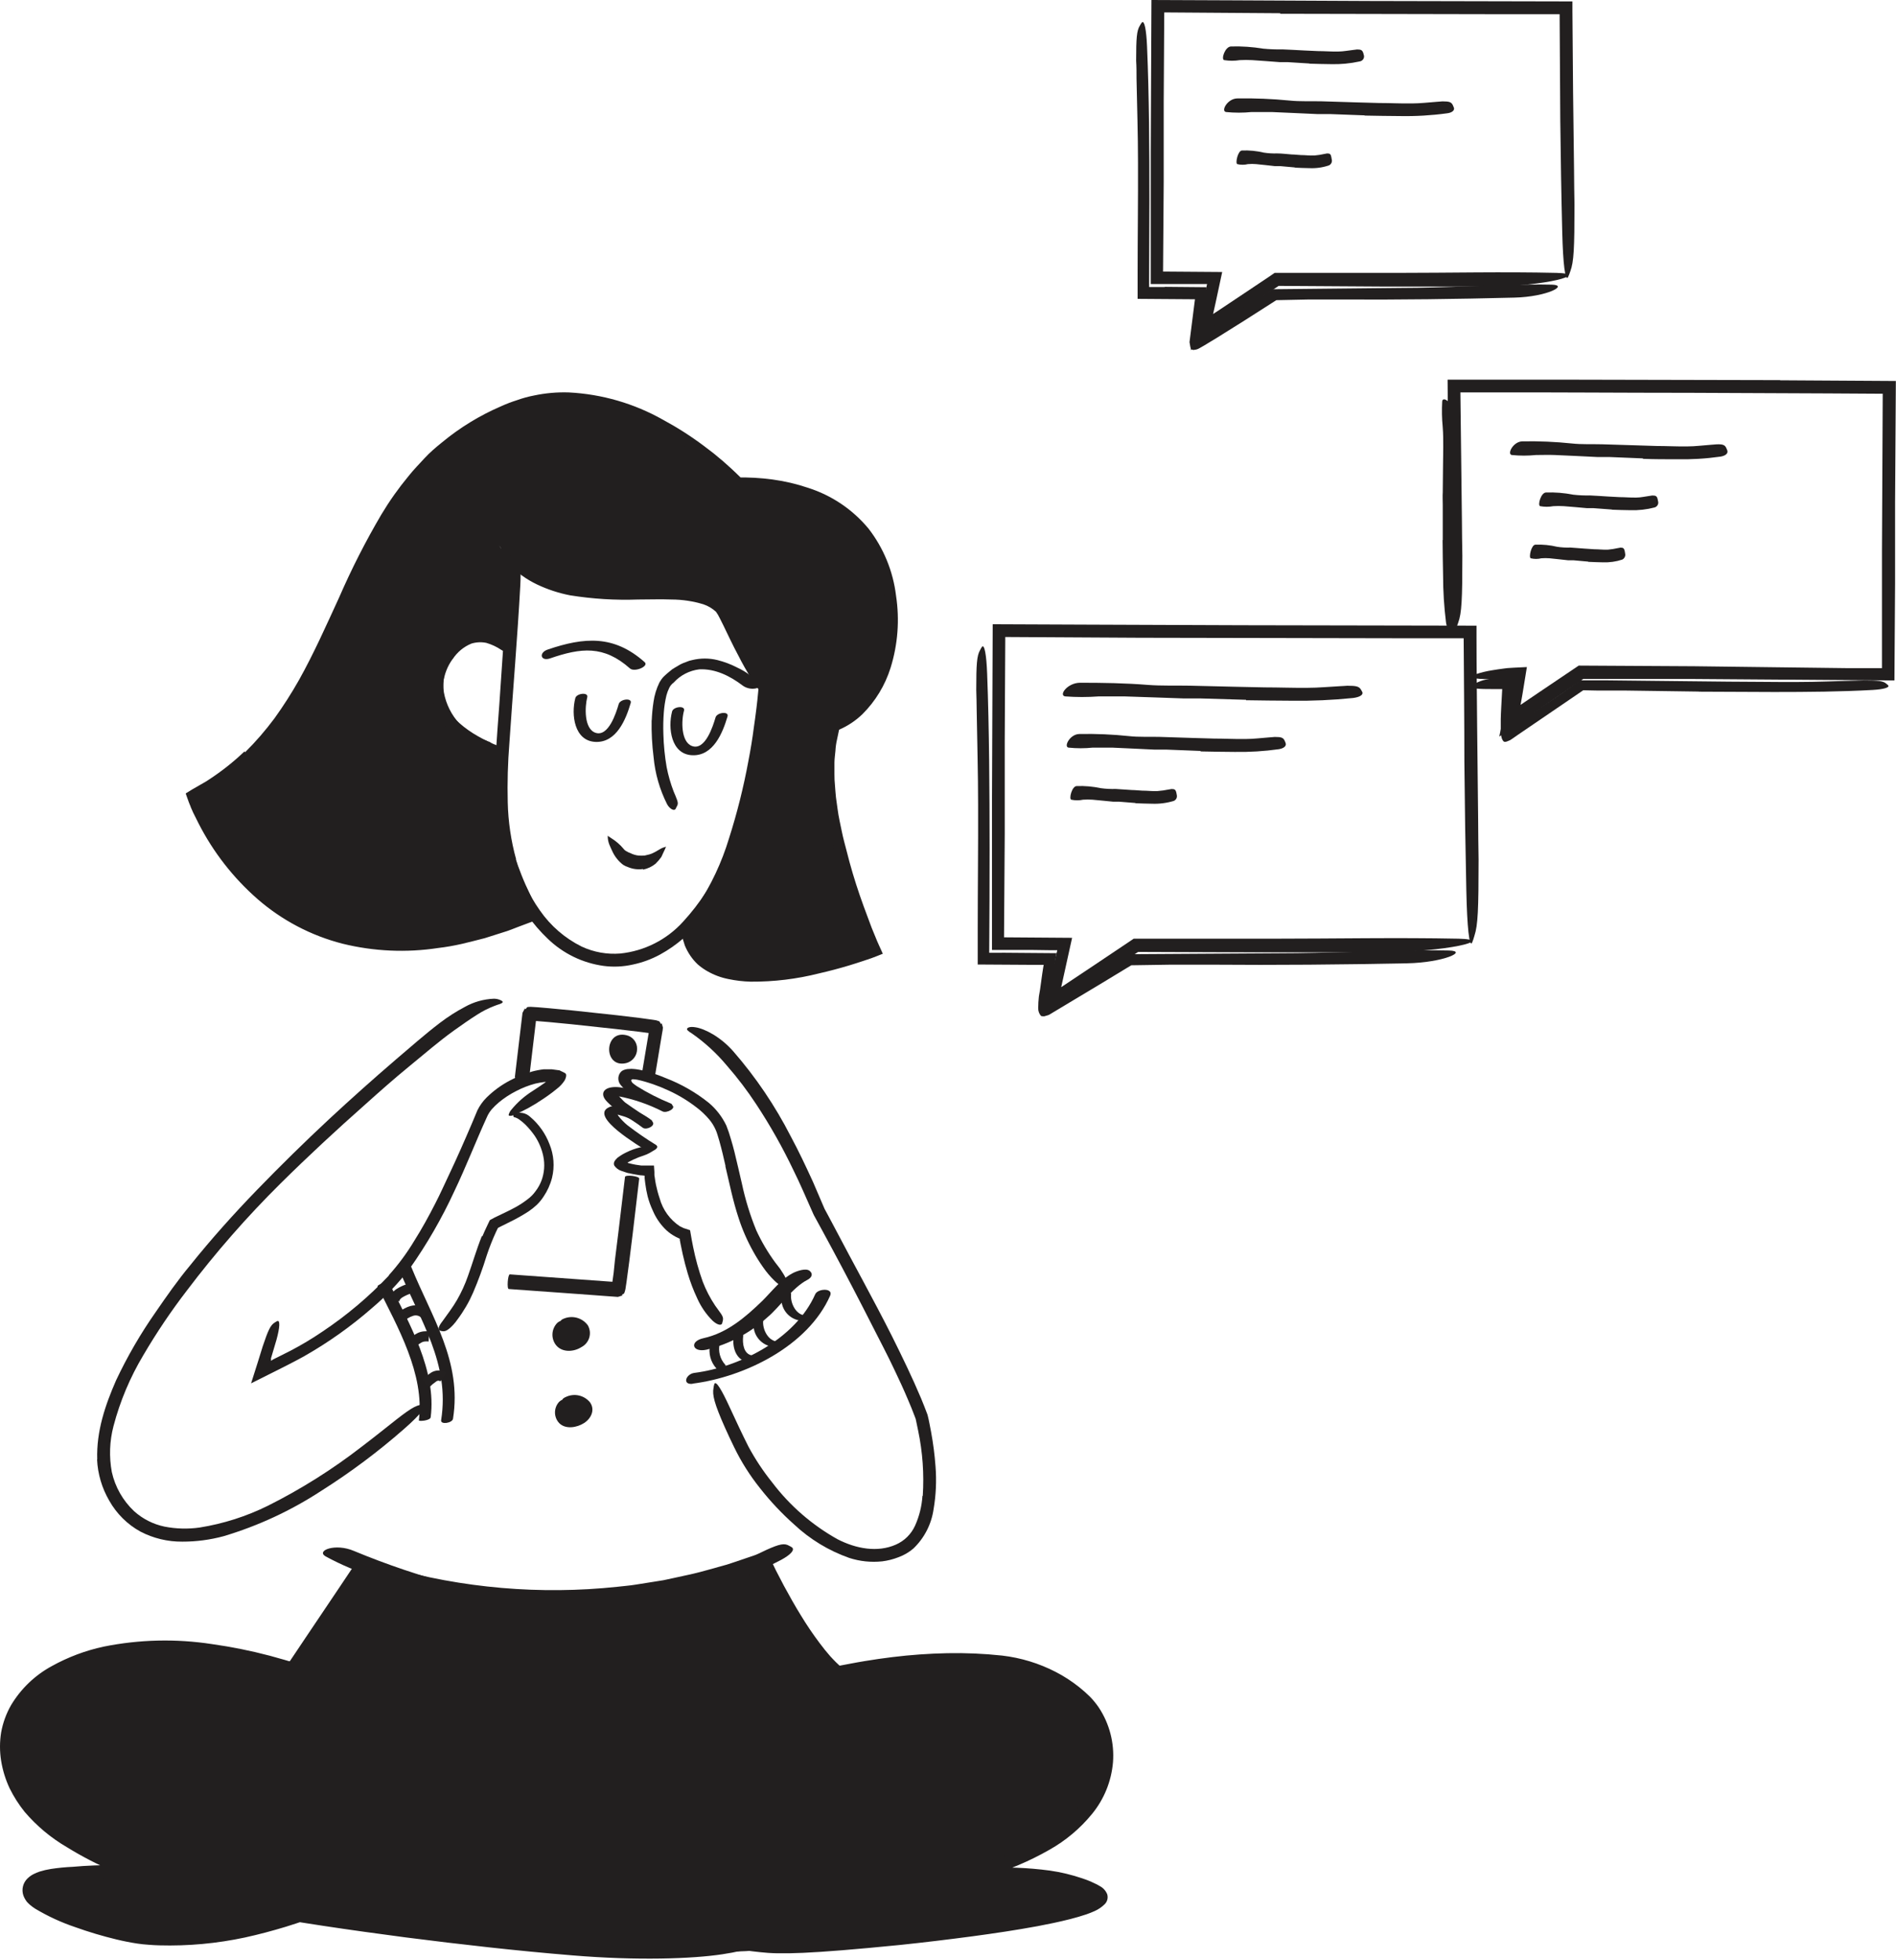 <?xml version="1.0" encoding="UTF-8"?> <svg xmlns="http://www.w3.org/2000/svg" width="444" height="459" viewBox="0 0 444 459" fill="none"> <path d="M159.929 217.287C162.875 240.14 205.202 222.732 205.202 222.732C205.202 222.732 189.503 189.74 195 170.241C195 170.241 183.93 170.241 179.224 162.946C179.186 162.946 175.589 205.452 159.929 217.287Z" fill="#221F1F"></path> <path d="M189.834 167.818C190.675 168.038 191.526 168.212 192.385 168.341L193.035 168.43L193.609 168.494H194.272C195.14 168.494 196.083 168.494 196.976 168.583L196.007 173.174C195.805 174.046 195.681 174.933 195.637 175.827C195.56 176.719 195.42 177.599 195.407 178.505V181.234C195.399 182.145 195.442 183.057 195.535 183.963C195.611 184.869 195.662 185.787 195.764 186.692C196.045 188.516 196.211 190.34 196.606 192.151C197.002 193.962 197.257 195.441 197.69 197.073C198.124 198.706 198.532 200.325 198.965 201.945C199.909 205.401 201.019 208.819 202.23 212.147C202.83 213.831 203.506 215.514 204.13 217.249L205.151 219.736L205.406 220.36L205.827 221.304L206.732 223.306C205.865 223.676 204.959 224.021 204.067 224.352L202.218 224.977C201.083 225.36 199.935 225.717 198.774 226.074C196.479 226.762 194.158 227.375 191.811 227.91C186.572 229.236 181.185 229.888 175.78 229.849C174.031 229.803 172.289 229.598 170.577 229.237C168.828 228.896 167.147 228.266 165.603 227.375C164.819 226.925 164.08 226.4 163.397 225.806C162.741 225.188 162.155 224.5 161.65 223.753C161.146 223.012 160.719 222.221 160.375 221.393C160.234 220.973 160.107 220.539 159.979 220.118C159.832 219.706 159.734 219.278 159.686 218.843C159.354 216.662 159.686 216.968 160.438 218.626C161.485 221.227 163.294 223.45 165.629 225.003C168.437 226.607 171.615 227.451 174.849 227.451C178.208 227.532 181.566 227.275 184.873 226.686C188.244 226.131 191.581 225.395 194.872 224.48C196.517 224.021 198.162 223.536 199.807 223.013L202.256 222.197L202.817 222.006H202.957L203.276 221.916L203.149 221.559V221.432L202.995 221.062L202.689 220.322C202.294 219.327 201.886 218.345 201.491 217.351C200.713 215.348 199.947 213.333 199.221 211.293C197.754 207.238 196.466 203.067 195.395 198.884C194.195 194.284 193.381 189.591 192.959 184.856C192.756 182.464 192.701 180.062 192.793 177.663L193.125 174.054C193.227 173.455 193.38 172.855 193.494 172.269L193.686 171.414C193.686 171.35 193.762 171.223 193.686 171.185C193.348 171.176 193.012 171.147 192.678 171.095C191.947 171.002 191.233 170.887 190.536 170.751C189.101 170.454 187.697 170.027 186.34 169.476C184.964 168.956 183.654 168.276 182.438 167.448C182.122 167.246 181.82 167.024 181.532 166.785L180.945 166.287C180.684 166.038 180.441 165.769 180.218 165.484L179.951 165.114V165.025V165.229V165.637L179.849 166.453L179.492 169.004C179.202 171.112 178.871 173.217 178.497 175.317C177.77 179.5 176.903 183.67 175.946 187.776C174.463 194.389 172.287 200.826 169.455 206.982C168.81 208.341 168.086 209.662 167.287 210.936C166.251 212.685 164.961 214.27 163.461 215.642C163.04 215.991 162.593 216.307 162.122 216.586C161.774 216.764 161.399 216.885 161.012 216.943C160.712 217.019 160.404 217.057 160.094 217.057C159.329 216.879 160.91 215.361 163.193 212.288C166.484 207.331 169.028 201.917 170.743 196.219C172.627 190.305 174.135 184.278 175.258 178.173C175.755 175.623 176.201 172.945 176.533 170.317L176.813 168.341L177.119 165.994C177.285 164.719 177.426 163.329 177.553 161.964L177.923 157.921L180.002 160.714C180.741 161.658 181.494 162.742 182.221 163.571C182.395 163.762 182.583 163.941 182.782 164.107L183.203 164.451C183.361 164.605 183.532 164.746 183.713 164.872C184.095 165.114 184.44 165.382 184.835 165.611C186.428 166.538 188.146 167.23 189.936 167.665L189.834 167.818Z" fill="#221F1F"></path> <path d="M120.764 201.244C121.951 205.521 123.872 209.56 126.439 213.181C128.932 216.781 132.297 219.691 136.221 221.636C139.051 222.954 142.176 223.512 145.288 223.256C150.925 222.667 156.147 220.02 159.954 215.82C163.908 211.528 167.095 206.589 169.379 201.218C171.484 196.423 173.191 191.462 174.48 186.386C176.163 179.908 177.273 173.263 178.676 166.696C179.505 162.576 181.724 168.303 180.219 176.044C178.907 182.915 177.061 189.673 174.697 196.257C172.378 203 168.961 209.312 164.583 214.941C163.187 216.622 161.675 218.203 160.056 219.672C158.373 221.144 156.534 222.427 154.572 223.498C152.572 224.586 150.424 225.376 148.196 225.844C145.958 226.352 143.648 226.459 141.373 226.163C136.435 225.49 131.841 223.256 128.263 219.787C124.74 216.448 121.929 212.431 119.999 207.977C117.678 202.551 116.335 196.757 116.033 190.863C115.739 186.472 115.739 182.067 116.033 177.676C116.3 173.302 116.632 168.966 116.951 164.655C117.41 157.947 117.856 151.366 118.303 144.722C118.417 143.268 118.494 141.84 118.634 140.361C119.119 134.902 119.527 133.193 120.483 132.109C120.674 131.856 120.887 131.621 121.121 131.408C121.81 130.974 122.052 133.232 121.835 137.223C121.185 149.071 120.126 161.543 119.285 174.041C118.916 178.631 118.788 183.237 118.902 187.84C119.004 192.363 119.664 196.857 120.866 201.218L120.764 201.244Z" fill="#221F1F"></path> <path d="M105.996 154.3C104.786 155.971 104.026 157.925 103.79 159.975C103.775 160.705 103.831 161.435 103.955 162.155C104.46 164.888 105.729 167.422 107.615 169.463C108.454 170.397 109.43 171.197 110.51 171.835C111.885 172.568 113.303 173.215 114.757 173.773C115.191 173.978 115.025 174.666 114.426 175.215C114.063 175.549 113.614 175.776 113.129 175.868C112.645 175.96 112.144 175.915 111.684 175.737C108.136 174.243 105.218 171.56 103.432 168.149C102.256 166.139 101.473 163.923 101.124 161.62C100.974 159.04 101.572 156.472 102.846 154.223C103.576 152.855 104.524 151.615 105.651 150.55C107.364 148.863 109.629 147.853 112.028 147.706C112.494 147.649 112.965 147.649 113.431 147.706C113.894 147.752 114.354 147.824 114.808 147.923C115.701 148.158 116.558 148.51 117.359 148.969C117.703 149.173 118.086 149.351 118.417 149.581C119.527 150.55 119.782 151.048 119.438 151.711C119.348 151.851 119.336 152.055 119.246 152.208C119.184 152.328 119.086 152.426 118.966 152.489C118.913 152.527 118.852 152.553 118.787 152.565C118.685 152.572 118.583 152.572 118.481 152.565C118.092 152.527 117.719 152.391 117.397 152.17C116.32 151.444 115.137 150.889 113.89 150.525C112.73 150.286 111.528 150.343 110.396 150.69C108.583 151.434 107.043 152.716 105.983 154.363L105.996 154.3Z" fill="#221F1F"></path> <path d="M22.769 341.731C22.552 335.074 24.656 328.978 27.169 323.227C29.815 317.609 32.938 312.229 36.504 307.145C39.054 303.434 41.605 299.786 44.5 296.305C49.448 290.132 54.702 284.266 60.199 278.591C65.696 272.916 71.307 267.406 77.097 262.012C82.198 257.28 87.452 252.587 92.707 248.073C96.124 245.178 99.415 242.245 103.024 239.49C104.844 238.1 106.777 236.863 108.801 235.792C110.9 234.604 113.252 233.935 115.662 233.84C116.233 233.84 116.796 233.971 117.307 234.223C117.652 234.389 117.766 234.542 117.703 234.682C117.639 234.822 117.409 234.963 117.052 235.09L116.453 235.281L115.7 235.562C114.284 236.107 112.929 236.8 111.658 237.628C110.064 238.623 108.253 239.911 106.25 241.326C102.705 243.877 99.262 246.874 95.78 249.718C92.299 252.562 88.906 255.572 85.578 258.556C78.806 264.55 72.149 270.709 65.683 277.111C57.788 284.932 50.462 293.307 43.76 302.171C40.044 307.002 36.637 312.062 33.558 317.322C30.462 322.492 28.114 328.073 26.582 333.901C25.657 337.42 25.522 341.1 26.187 344.677C26.971 348.182 28.788 351.372 31.403 353.834C33.414 355.645 35.869 356.89 38.519 357.443C41.229 357.975 44.01 358.049 46.745 357.66C52.301 356.773 57.693 355.053 62.737 352.559C70.509 348.667 77.881 344.024 84.749 338.696C86.279 337.548 87.746 336.375 89.263 335.189C94.849 330.738 96.635 329.348 98.344 328.953C98.715 328.839 99.094 328.753 99.478 328.698C100.409 328.698 98.611 331.108 94.594 334.602C88.525 339.926 82.048 344.766 75.222 349.077C68.155 353.696 60.458 357.27 52.369 359.688C49.217 360.54 45.966 360.969 42.702 360.963C39.271 360.995 35.885 360.181 32.844 358.591C29.811 356.908 27.304 354.418 25.6 351.398C23.872 348.448 22.887 345.121 22.73 341.706L22.769 341.731Z" fill="#221F1F"></path> <path d="M106.084 332.192C108.214 318.801 101.111 308.458 96.316 296.662C95.907 295.654 93.166 296.471 93.548 297.402C98.292 309.071 105.421 319.209 103.304 332.523C103.126 333.658 105.931 333.199 106.084 332.192Z" fill="#221F1F"></path> <path d="M91.075 298.562C93.292 296.094 95.269 293.421 96.98 290.579C98.778 287.735 100.41 284.763 101.953 281.741C103.088 279.547 104.096 277.277 105.154 275.045C107.029 271.092 108.789 267.075 110.511 263.045L111.786 259.997C112.329 258.886 113.053 257.873 113.928 257C115.571 255.375 117.45 254.008 119.502 252.944C121.12 252.073 122.831 251.384 124.603 250.891C125.498 250.647 126.41 250.472 127.332 250.368H128.212C128.556 250.368 128.862 250.368 129.194 250.368L131.018 250.61C131.438 250.802 131.821 251.006 132.216 251.197C132.295 251.231 132.365 251.279 132.425 251.341C132.484 251.402 132.53 251.475 132.561 251.554C132.604 251.726 132.604 251.905 132.561 252.077C132.498 252.406 132.377 252.722 132.204 253.008C131.732 253.731 131.141 254.369 130.456 254.895L129.398 255.737L128.62 256.311C128.11 256.681 127.587 257.051 127.051 257.395C124.951 258.83 122.717 260.06 120.381 261.068C119.629 261.374 119.106 261.285 119.106 261.068C119.216 260.591 119.449 260.151 119.782 259.793C121.185 258.085 122.856 256.616 124.73 255.444C125.381 255.023 126.006 254.589 126.656 254.169L127.6 253.505L127.842 253.327H127.625C126.857 253.41 126.094 253.542 125.342 253.722C123.789 254.135 122.288 254.721 120.866 255.469C119.414 256.202 118.05 257.097 116.798 258.135C116.2 258.644 115.637 259.194 115.114 259.78C114.923 260.073 114.643 260.367 114.49 260.66L114.234 261.106C114.145 261.272 114.056 261.489 113.967 261.68C111.416 267.266 109.108 273.247 106.391 278.922C103.473 285.249 99.985 291.298 95.972 296.993C93.337 300.414 90.344 303.544 87.045 306.329C82.16 310.592 76.858 314.352 71.218 317.551C69.522 318.508 67.788 319.375 66.117 320.229L58.797 323.902C59.32 322.27 59.83 320.638 60.353 319.005C60.748 317.73 61.118 316.531 61.513 315.269C62.789 311.443 63.35 310.269 64.306 309.683C64.516 309.537 64.738 309.409 64.969 309.3C65.62 309.122 65.531 310.818 64.753 313.674L63.477 317.985C63.401 318.24 63.477 318.151 63.477 318.214V318.457C63.471 318.516 63.471 318.576 63.477 318.635L63.911 318.329L67.928 316.314C70.568 314.942 73.123 313.413 75.58 311.736C81.203 307.977 86.387 303.601 91.037 298.69L91.075 298.562Z" fill="#221F1F"></path> <path d="M100.856 331.835C102.246 320.956 95.857 309.887 91.177 300.488C90.871 299.85 88.218 300.832 88.409 301.227C93.077 310.626 99.466 321.709 98.089 332.574C98.089 332.842 100.754 332.638 100.856 331.835Z" fill="#221F1F"></path> <path d="M153.246 252.753L155.057 241.875C155.149 241.454 155.213 241.028 155.248 240.6L154.968 239.63C154.866 239.63 155.197 239.465 154.738 239.771V239.681L154.623 239.477C154.521 239.35 154.483 239.158 154.292 239.095C153.884 238.931 153.454 238.828 153.016 238.789L151.256 238.546L149.981 238.368L144.65 237.73L133.976 236.582L128.62 236.072L125.929 235.843L124.883 235.779C124.46 235.727 124.031 235.727 123.608 235.779C123.417 235.779 123.327 236.008 123.212 236.123L123.072 236.315C122.651 235.843 122.945 236.187 122.855 236.085V236.212L122.358 237.143L120.573 252.141C120.471 252.791 123.85 253.2 123.901 252.536L125.508 239.056L128.454 239.299L133.759 239.809L144.395 240.957L149.701 241.582L151.907 241.875L150.185 252.167C149.828 252.702 153.169 253.263 153.246 252.753Z" fill="#232020"></path> <path d="M119.144 301.814L132.139 302.745L138.63 303.217L141.882 303.459L143.846 303.599L144.65 303.663C144.868 303.621 145.082 303.557 145.287 303.472L145.593 303.383H145.746C145.746 303.293 145.912 303.574 145.619 303.179L146.155 302.847C146.357 302.367 146.486 301.86 146.537 301.342L146.703 300.271L146.92 298.638L147.353 295.399L148.157 288.921L149.687 275.976C149.789 275.377 146.397 274.982 146.359 275.581L144.815 288.513L144.012 294.966L143.706 297.988L143.413 300.118L119.386 298.383C118.914 298.371 118.659 301.814 119.144 301.814Z" fill="#232020"></path> <path d="M185.677 298.078C182.846 299.544 180.729 302.414 178.497 304.607C174.543 308.433 170.258 312.119 164.723 313.33C161.357 314.07 162.109 316.748 165.45 316.021C170.748 314.718 175.638 312.119 179.683 308.459C182.731 305.908 185.524 301.496 189.095 299.659C190.089 299.149 190.485 298.269 189.592 297.555C188.699 296.841 186.544 297.631 185.677 298.078Z" fill="#221F1F"></path> <path d="M162.211 323.966C174.415 322.41 189.209 315.154 194.399 303.37C195.216 301.521 191.504 301.661 190.905 303.038C186.327 313.407 173.395 320.076 162.593 321.454C160.617 321.709 159.686 324.298 162.211 324.004V323.966Z" fill="#221F1F"></path> <path d="M216.093 350.2C216.422 345.102 216.057 339.984 215.009 334.985L214.614 333.085L214.435 332.23L214.129 331.427C213.678 330.228 213.194 329.029 212.675 327.831C211.668 325.433 210.571 323.048 209.436 320.689C207.804 317.22 206.005 313.828 204.271 310.41C201.21 304.373 198.077 298.371 194.872 292.403L192.449 287.926L191.237 285.707L190.625 284.585C190.551 284.458 190.487 284.326 190.434 284.19L190.306 283.896L190.051 283.322C188.674 280.236 187.36 277.124 185.856 274.102C183.292 268.709 180.356 263.502 177.069 258.518C174.988 255.349 172.692 252.328 170.195 249.476C167.823 246.63 165.082 244.112 162.046 241.99C161.089 241.403 160.77 241.11 160.923 240.829C161.076 240.549 161.701 240.345 162.811 240.523C165.017 240.842 168.728 242.755 171.738 246.185C176.997 252.232 181.503 258.896 185.154 266.029C187.042 269.524 188.725 273.12 190.383 276.729L192.729 282.2L193.023 282.876L193.099 283.055L193.265 283.361L193.954 284.636L195.344 287.25C199.731 295.642 204.539 304.237 208.9 312.897C211.272 317.666 213.606 322.462 215.698 327.423C216.246 328.698 216.667 329.884 217.203 331.248L217.458 332.32L217.662 333.314L218.044 335.304C218.536 337.961 218.881 340.643 219.077 343.338C219.344 346.698 219.19 350.079 218.618 353.401C218.113 356.898 216.452 360.126 213.9 362.57C212.866 363.454 211.683 364.145 210.405 364.61C209.176 365.093 207.89 365.418 206.579 365.58C203.97 365.855 201.332 365.577 198.838 364.764C194.038 363.068 189.643 360.392 185.932 356.908C183.055 354.344 180.409 351.532 178.025 348.503C175.622 345.509 173.564 342.254 171.891 338.798C171.164 337.281 170.45 335.814 169.774 334.271C167.223 328.545 166.79 326.555 167.083 325.025C167.119 324.678 167.192 324.336 167.3 324.005C167.695 323.24 169.009 325.433 170.896 329.54C172.299 332.575 173.753 335.712 175.27 338.709C176.86 341.672 178.722 344.481 180.831 347.101C184.958 352.544 190.169 357.073 196.134 360.402C200.509 362.647 205.483 363.539 209.755 361.677C211.773 360.803 213.392 359.207 214.295 357.201C215.278 355.014 215.861 352.669 216.017 350.276L216.093 350.2Z" fill="#221F1F"></path> <path d="M174.697 456.84C138.988 458.715 72.06 448.117 69.994 447.76C58.631 451.675 46.554 454.009 34.54 453.155C25.97 452.543 8.728 446.6 7.389 443.411C5.693 439.318 15.551 439.19 17.591 438.961C22.131 438.476 31.875 438.374 31.875 438.374C24.92 435.965 18.341 432.582 12.337 428.325C-0.021 419.066 -3.234 402.563 10.552 392.986C21.417 385.449 39.59 383.14 62.623 389.16C64.548 389.657 66.448 390.206 68.489 390.805L84.66 366.574C115.367 376.761 148.637 376.122 178.931 364.763C179.9 366.982 188.317 384.505 196.249 391.315C209.002 388.662 222.163 387.4 234.508 388.764C241.976 389.511 248.979 392.735 254.403 397.921C262.489 405.841 265.69 428.197 230.249 438.45H230.172C239.482 438.03 249.302 438.757 256.354 442.276C272.678 450.515 175.806 456.789 174.697 456.84Z" fill="#221F1F"></path> <path d="M168.473 370.375C150.73 375.427 132.168 376.952 113.839 374.864C104.702 373.857 95.683 371.978 86.904 369.253L85.629 368.832H85.463H85.374V368.908L84.099 370.847L80.273 376.496L72.672 387.706L71.32 389.811L70.415 391.162L69.815 392.068L69.509 392.527L69.356 392.757C69.356 392.757 69.279 392.948 69.165 392.884L63.209 391.213C61.64 390.754 60.046 390.423 58.465 390.027C56.883 389.632 55.277 389.364 53.682 389.045C47.332 387.856 40.869 387.377 34.413 387.617C27.22 387.777 20.164 389.611 13.804 392.973C10.733 394.616 8.083 396.947 6.062 399.783C4.133 402.592 3.146 405.942 3.244 409.348C3.352 412.802 4.335 416.172 6.101 419.143C7.912 422.173 10.294 424.824 13.115 426.947C19.034 431.208 25.537 434.593 32.423 436.997L39.539 439.662L31.887 439.739C27.692 439.739 23.47 439.866 19.326 440.134L16.176 440.389C15.143 440.453 14.122 440.542 13.115 440.683C12.147 440.803 11.191 441.007 10.258 441.295C9.877 441.411 9.509 441.57 9.161 441.767C8.957 441.874 8.791 442.043 8.69 442.251C8.645 442.356 8.623 442.469 8.623 442.583C8.623 442.697 8.645 442.809 8.69 442.914C8.738 443.021 8.803 443.12 8.881 443.208C8.985 443.313 9.096 443.411 9.212 443.501C9.973 444.095 10.794 444.608 11.661 445.031C13.495 445.964 15.382 446.79 17.311 447.505C21.2 448.97 25.189 450.155 29.248 451.051C30.523 451.319 31.734 451.535 32.971 451.714C34.209 451.893 35.446 451.931 36.721 452.007C39.272 452.101 41.825 452.067 44.373 451.905C49.47 451.561 54.527 450.767 59.485 449.533C61.972 448.934 64.433 448.258 66.869 447.454L68.693 446.855L69.203 446.676C69.432 446.6 69.667 446.541 69.904 446.498C70.148 446.505 70.391 446.53 70.631 446.574L71.141 446.664L74.967 447.238C80.069 448.003 85.17 448.713 90.271 449.367C103.33 451.089 116.44 452.556 129.576 453.691C142.712 454.826 155.847 455.757 168.945 455.744C177.081 455.616 176.086 456.522 169.136 457.58C162.186 458.639 149.228 459.098 134.04 457.835C120.98 456.764 107.972 455.285 95.002 453.627C88.511 452.772 82.032 451.88 75.554 450.898L70.695 450.145L70.223 450.069L69.42 450.337L67.035 451.102C63.847 452.071 60.658 452.925 57.343 453.652C50.769 455.056 44.052 455.672 37.333 455.489C36.491 455.489 35.65 455.4 34.782 455.349C33.915 455.298 33.023 455.196 32.232 455.081C30.523 454.826 28.865 454.494 27.233 454.099C23.969 453.313 20.751 452.35 17.591 451.217C14.331 450.117 11.197 448.672 8.243 446.906C7.825 446.639 7.425 446.345 7.044 446.026C6.774 445.792 6.518 445.541 6.279 445.274C6.058 444.976 5.862 444.66 5.693 444.33C5.355 443.672 5.215 442.931 5.289 442.195C5.364 441.46 5.65 440.762 6.114 440.185C6.591 439.62 7.176 439.156 7.835 438.821C8.295 438.584 8.773 438.384 9.264 438.221C10.144 437.946 11.043 437.737 11.954 437.596C13.645 437.341 15.348 437.175 17.056 437.099L19.53 436.908L22.08 436.78C25.396 436.653 28.686 436.589 32.002 436.576L31.403 440.096C29.847 439.509 28.291 438.884 26.748 438.221C22.908 436.601 19.198 434.687 15.653 432.495C11.922 430.32 8.585 427.53 5.782 424.244C4.404 422.535 3.219 420.679 2.249 418.709C1.301 416.684 0.636 414.538 0.273 412.332C-0.091 410.103 -0.091 407.829 0.273 405.599C0.681 403.356 1.47 401.199 2.606 399.222C4.91 395.386 8.2 392.237 12.133 390.104C15.925 387.999 20.008 386.465 24.248 385.551C32.611 383.863 41.206 383.66 49.64 384.952C54.226 385.595 58.77 386.511 63.247 387.694L66.563 388.625L67.609 388.931C67.698 388.931 67.826 389.02 67.889 388.931L68.055 388.688L71.6 383.396L79.252 372.02L83.397 365.822L83.78 365.248L83.984 364.955C83.984 364.878 84.086 364.7 84.213 364.789L85.489 365.223L87.606 365.924C88.677 366.268 89.761 366.574 90.845 366.906C108.289 371.873 126.524 373.444 144.561 371.535C146.002 371.357 147.469 371.268 148.897 371.025L153.22 370.337L155.375 369.992L157.518 369.533L161.79 368.602C164.634 367.965 167.427 367.085 170.246 366.332C171.636 365.911 173 365.401 174.39 364.942L179.581 363.182L180.856 365.95L181.736 367.76C182.335 368.947 182.948 370.12 183.573 371.293C184.848 373.627 186.123 375.935 187.526 378.193C188.893 380.452 190.374 382.639 191.964 384.748C192.742 385.806 193.571 386.814 194.425 387.796C194.872 388.255 195.293 388.752 195.764 389.198L196.313 389.721L196.504 389.9L196.593 389.989H196.721L199.412 389.479C200.458 389.275 201.516 389.096 202.575 388.918C204.692 388.573 206.809 388.255 208.951 388C213.218 387.477 217.508 387.17 221.806 387.081C226.112 386.994 230.418 387.182 234.7 387.643C239.07 388.155 243.312 389.451 247.223 391.468C249.178 392.477 251.027 393.678 252.745 395.052C253.6 395.728 254.416 396.468 255.207 397.233C256.001 398.04 256.718 398.92 257.349 399.86C259.825 403.63 260.982 408.115 260.639 412.613C260.264 417.067 258.543 421.302 255.704 424.754C252.937 428.133 249.563 430.967 245.756 433.107C240.975 435.84 235.879 437.981 230.58 439.484L230.823 439.382H230.746L230.159 437.392C235.391 437.09 240.639 437.287 245.833 437.979C248.435 438.353 250.996 438.968 253.485 439.815C254.122 440.007 254.76 440.287 255.36 440.517L256.393 441.001C256.779 441.165 257.15 441.361 257.502 441.588C258.304 441.991 258.934 442.671 259.275 443.501C259.407 443.913 259.421 444.354 259.315 444.773C259.209 445.192 258.987 445.574 258.675 445.873C258.002 446.534 257.216 447.069 256.354 447.454C255.691 447.761 255.079 447.99 254.441 448.22C253.166 448.653 251.891 449.01 250.615 449.342C248.065 449.992 245.514 450.515 243.027 450.987C237.926 451.931 232.825 452.683 227.724 453.372C222.036 454.124 216.475 454.8 210.724 455.4C189.426 457.517 182.667 457.631 177.974 457.083C176.915 456.955 175.525 456.841 174.9 456.675C172.822 456.088 181.468 455.017 197.014 453.474C204.424 452.734 211.897 451.931 219.396 451.013C226.895 450.094 234.457 449.074 241.943 447.697C245.646 447.083 249.305 446.231 252.898 445.146C253.345 445.006 253.74 444.84 254.174 444.687L254.76 444.432L254.9 444.368C254.9 444.368 255.028 444.292 255.028 444.215C255.013 444.181 254.985 444.154 254.951 444.139L254.735 444.037L254.327 443.858C254.167 443.773 254 443.7 253.829 443.641L252.554 443.157C249.031 441.97 245.371 441.237 241.663 440.976C237.845 440.66 234.011 440.6 230.185 440.797L220.99 441.205L228.935 436.551H229.012L229.241 436.41L229.522 436.334C233.547 435.193 237.458 433.682 241.204 431.819C244.889 430.024 248.261 427.647 251.189 424.779C254.007 422.019 255.976 418.51 256.864 414.666C257.654 410.866 257.133 406.91 255.385 403.444C254.594 401.854 253.518 400.423 252.21 399.222C250.834 397.931 249.335 396.777 247.733 395.779C244.486 393.771 240.905 392.363 237.161 391.622C236.226 391.426 235.282 391.273 234.33 391.162C233.361 391.06 232.353 390.958 231.371 390.882C229.382 390.729 227.392 390.639 225.39 390.601C221.38 390.553 217.37 390.714 213.376 391.086C209.372 391.443 205.38 392.004 201.401 392.693L198.43 393.241L196.134 393.7C195.896 393.777 195.645 393.812 195.395 393.802L194.846 393.292L193.737 392.246C192.167 390.74 190.725 389.107 189.426 387.362C186.905 384.012 184.604 380.502 182.539 376.853C181.494 375.042 180.512 373.219 179.543 371.382C178.573 369.546 177.298 366.881 177.642 367.556L174.046 368.832C173.115 369.138 172.197 369.482 171.253 369.763L168.422 370.553L168.473 370.375Z" fill="#221F1F"></path> <path d="M178.93 364.738C178.726 364.291 178.611 364.011 178.611 364.011" stroke="black" stroke-width="2.02" stroke-linejoin="round"></path> <path d="M266.977 149.326L235.413 149.147L235.286 173.557C235.286 180.783 235.286 188.01 235.286 195.237L235.12 219.468L251.062 219.583L248.511 231.137L255.002 226.814L264.031 220.769L265.485 219.787H282.064H298.273C312.684 219.787 327.159 219.493 341.557 219.787C350.484 219.991 339.147 222.949 322.542 222.988H294.269L266.518 222.886L244.239 237.705C245.157 233.522 246.071 229.334 246.981 225.143L247.44 223.102L247.593 222.49C247.746 222.49 244.073 222.49 241.675 222.426H232.302C232.302 210.719 232.302 198.782 232.302 186.973C232.37 173.37 232.425 159.766 232.468 146.163L254.071 146.252L290.928 146.393L345.766 146.495V149.186C345.766 156.391 345.868 163.533 345.919 170.649L346.148 191.896C346.148 195.02 346.212 198.081 346.25 201.231C346.25 212.913 346.097 216.624 345.281 219.085C345.132 219.65 344.944 220.204 344.72 220.743C344.082 221.853 343.56 217.096 343.381 208.551C343.168 198.68 343.015 188.622 342.922 178.377C342.922 168.851 342.82 159.184 342.756 149.441H327.057L267.118 149.326H266.977Z" fill="#221F1F"></path> <path d="M416.89 89.042L443.965 89.207L443.786 117.57C443.786 123.896 443.786 130.213 443.786 136.521L443.633 159.324L396.804 158.98H383.579H370.749L368.39 160.599L351.097 172.46L352.959 163.532L353.584 160.586L353.915 159.133L347.539 158.992C344.478 158.916 344.121 158.418 345.702 157.832C346.917 157.434 348.163 157.135 349.426 156.939C350.255 156.799 351.186 156.659 352.194 156.531L353.023 156.429L354.425 156.34L357.563 156.187C357.244 158.125 356.899 160.191 356.555 162.359C356.428 163.073 356.3 163.813 356.173 164.553L356.083 165.037L360.445 162.079L369.704 155.842L396.753 155.995L423.266 156.327L432.64 156.442H440.713C440.713 147.438 440.713 138.307 440.713 129.265C440.772 116.911 440.832 104.554 440.891 92.192L428.138 92.115L395.937 91.975C379.676 91.975 363.353 91.835 347.22 91.873H341.991C342.119 101.999 342.233 111.959 342.348 121.983C342.348 124.712 342.412 127.39 342.45 130.132C342.45 140.335 342.297 143.587 341.481 145.78C341.331 146.274 341.144 146.756 340.92 147.221C340.295 148.203 339.772 144.046 339.581 136.572C339.39 129.099 339.262 121.677 339.173 114.05C339.173 110.225 339.096 106.399 339.058 102.573C339.058 98.033 339.058 93.467 338.994 88.889H364.398L416.801 89.004L416.89 89.042Z" fill="#221F1F"></path> <path d="M299.804 3.099L272.64 2.908L272.513 23.874C272.513 30.148 272.513 36.419 272.513 42.684L272.36 63.587L286.21 63.689L284.666 70.894L284.08 73.522L285.699 72.463L289.385 70.002L297.215 64.773L298.491 63.893H312.953H326.981C339.492 63.893 352.041 63.6 364.539 63.893C372.331 64.097 362.447 67.056 348.036 67.094H323.487L299.434 66.941L279.68 80.038C280.509 76.212 281.351 72.386 282.231 68.561L282.447 67.591L282.549 67.17V67.043C282.549 66.864 282.639 66.686 282.677 66.507H282.231H281.198H277.793H269.478C269.478 56.305 269.478 45.86 269.478 35.543C269.529 23.7 269.584 11.852 269.643 0L288.556 0.077L320.541 0.23L368.225 0.332V2.665C368.276 8.957 368.327 15.206 368.378 21.412C368.454 27.559 368.531 33.694 368.607 39.853C368.607 42.57 368.671 45.222 368.709 47.952C368.709 58.154 368.556 61.317 367.74 63.498C367.588 63.987 367.401 64.464 367.179 64.926C366.541 65.908 366.018 61.776 365.84 54.354C365.623 45.783 365.483 37.035 365.381 28.172C365.33 19.984 365.279 11.703 365.228 3.329H351.888L299.83 3.227L299.804 3.099Z" fill="#221F1F"></path> <path d="M143.579 376.777C142.112 376.981 140.646 377.032 139.179 377.108L134.766 377.312C131.833 377.376 128.887 377.312 125.954 377.236C123.824 377.07 121.682 377.019 119.578 376.853C112.095 375.998 104.703 374.479 97.489 372.313C94.288 371.395 91.113 370.375 87.963 369.329C83.897 368.084 79.966 366.435 76.23 364.406C73.96 363.054 78.513 361.269 82.861 363.131C90.654 366.369 98.661 369.067 106.824 371.204C111.894 372.385 117.058 373.114 122.256 373.384L126.541 373.678H130.838C133.721 373.793 136.577 373.55 139.447 373.41C141.219 373.41 142.979 373.129 144.739 372.925C146.499 372.721 148.259 372.517 150.006 372.249L157.926 370.719C160.528 370.03 163.112 369.321 165.68 368.589C167.669 368.015 169.506 367.161 171.47 366.434C173.434 365.707 175.296 364.98 177.107 364.037C177.923 363.654 178.714 363.233 179.542 362.863C182.616 361.486 183.7 361.295 184.784 361.919C185.04 362.04 185.283 362.185 185.511 362.353C186.136 362.927 185.128 364.049 182.897 365.248C181.256 366.098 179.555 366.948 177.795 367.799C176.074 368.653 174.224 369.278 172.414 370.005C170.603 370.732 168.753 371.446 166.853 372.007L161.102 373.627C155.35 375.111 149.498 376.177 143.592 376.815L143.579 376.777Z" fill="#221F1F"></path> <path d="M132.484 309.53C133.189 309.22 133.984 309.185 134.713 309.434C135.442 309.682 136.051 310.195 136.42 310.871C136.789 311.546 136.89 312.336 136.705 313.083C136.519 313.831 136.06 314.481 135.418 314.906C134.776 315.331 133.998 315.499 133.237 315.378C132.477 315.257 131.79 314.854 131.312 314.251C130.834 313.647 130.6 312.886 130.657 312.118C130.713 311.35 131.056 310.631 131.617 310.104" fill="#221F1F"></path> <path d="M133.071 310.231C133.836 309.951 134.907 311.06 135.188 311.647C135.417 312.112 135.461 312.647 135.312 313.144C135.163 313.641 134.832 314.062 134.384 314.325C132.408 315.281 131.668 311.57 132.752 310.435C132.851 310.353 132.925 310.245 132.965 310.123C133.005 310 133.009 309.869 132.976 309.745C132.944 309.62 132.877 309.507 132.783 309.42C132.689 309.332 132.572 309.273 132.446 309.249C132.101 309.163 131.74 309.166 131.397 309.258C131.053 309.349 130.738 309.526 130.482 309.772C129.814 310.46 129.419 311.368 129.372 312.325C129.325 313.283 129.629 314.225 130.227 314.975C131.668 316.735 134.372 316.557 136.144 315.422C136.586 315.194 136.978 314.88 137.296 314.497C137.613 314.114 137.85 313.671 137.992 313.195C138.133 312.718 138.177 312.218 138.121 311.724C138.064 311.23 137.908 310.753 137.662 310.32C137.025 309.444 136.104 308.814 135.056 308.538C134.008 308.261 132.897 308.355 131.91 308.803C131.426 308.981 130.839 309.581 131.209 310.078C131.579 310.575 132.573 310.397 133.071 310.206V310.231Z" fill="#221F1F"></path> <path d="M133.096 327.627C133.804 327.315 134.602 327.28 135.335 327.529C136.067 327.778 136.679 328.292 137.05 328.971C137.42 329.65 137.523 330.443 137.337 331.193C137.15 331.944 136.689 332.597 136.044 333.024C135.399 333.451 134.618 333.62 133.854 333.498C133.09 333.376 132.4 332.972 131.921 332.365C131.441 331.759 131.206 330.994 131.263 330.223C131.32 329.452 131.665 328.73 132.229 328.201" fill="#221F1F"></path> <path d="M133.619 328.098C134.358 327.818 135.595 329.246 135.85 329.871C136.182 330.725 135.952 332.422 134.894 332.728C134.065 333.008 133.223 331.886 132.981 331.223C132.764 330.721 132.698 330.166 132.791 329.627C132.884 329.088 133.132 328.588 133.504 328.188C133.963 327.703 133.108 327.512 132.79 327.512C132.449 327.501 132.11 327.559 131.793 327.682C131.475 327.804 131.185 327.989 130.94 328.226C130.314 328.902 129.966 329.791 129.966 330.713C129.966 331.635 130.314 332.523 130.94 333.199C132.458 334.743 135.111 334.258 136.769 333.199C138.426 332.141 139.408 330.113 138.171 328.353C137.509 327.542 136.594 326.976 135.573 326.745C134.551 326.514 133.482 326.631 132.535 327.078C132.203 327.206 131.4 327.614 131.757 328.06C132.114 328.506 133.198 328.162 133.58 328.06L133.619 328.098Z" fill="#221F1F"></path> <path d="M95.194 300.705C94.394 300.973 93.629 301.332 92.911 301.776C92.477 302.054 92.097 302.408 91.789 302.822C91.427 303.3 91.206 303.87 91.151 304.467C91.541 304.555 91.938 304.602 92.337 304.607L93.536 304.671C93.536 304.377 93.74 304.084 94.238 303.765C94.809 303.42 95.416 303.138 96.049 302.924C96.049 302.924 96.049 302.783 95.934 302.579L95.628 301.814L95.322 301.049C95.299 300.928 95.256 300.811 95.194 300.705Z" fill="#232020"></path> <path d="M100.256 306.775C99.707 306.238 99.017 305.867 98.267 305.704C97.542 305.569 96.796 305.604 96.086 305.806C94.839 306.18 93.71 306.869 92.809 307.808C93.318 308.415 93.881 308.974 94.492 309.479C95.108 308.846 95.87 308.373 96.711 308.101C97.035 307.985 97.386 307.961 97.723 308.03C98.061 308.1 98.372 308.261 98.624 308.497C98.724 308.423 98.814 308.338 98.892 308.242L99.466 307.668C99.761 307.4 100.026 307.1 100.256 306.775Z" fill="#232020"></path> <path d="M100.537 311.723C100.113 311.686 99.686 311.686 99.262 311.723C98.768 311.768 98.284 311.898 97.834 312.106C97.464 312.296 97.106 312.509 96.763 312.744C96.496 312.925 96.219 313.091 95.934 313.241C95.97 313.36 96.017 313.475 96.074 313.585L96.444 314.325C96.614 314.683 96.81 315.028 97.03 315.358C97.757 314.988 98.459 314.44 98.854 314.261C99.064 314.169 99.288 314.113 99.517 314.095C99.81 314.076 100.104 314.076 100.397 314.095C100.412 313.973 100.412 313.848 100.397 313.726C100.397 313.509 100.397 313.203 100.461 312.909C100.525 312.616 100.461 312.31 100.461 312.093C100.503 311.974 100.529 311.849 100.537 311.723Z" fill="#232020"></path> <path d="M166.292 314.873C166.076 315.846 166.096 316.856 166.351 317.819C166.606 318.782 167.089 319.67 167.759 320.408C168.358 321.007 170.462 320.153 169.799 319.503C169.216 318.852 168.796 318.072 168.574 317.227C168.352 316.382 168.335 315.497 168.524 314.644C168.766 313.738 166.522 314.044 166.305 314.873H166.292Z" fill="#221F1F"></path> <path d="M171.776 313.024C171.47 315.702 172.413 318.508 175.334 319.031C176.469 319.235 177.566 317.628 176.086 317.36C174.097 317.003 173.842 314.503 174.033 312.871C174.173 311.711 171.903 311.978 171.776 313.024Z" fill="#221F1F"></path> <path d="M176.507 309.466C176.403 310.178 176.449 310.903 176.642 311.596C176.834 312.288 177.169 312.933 177.626 313.489C178.082 314.045 178.649 314.499 179.291 314.823C179.933 315.147 180.635 315.334 181.354 315.371C181.8 315.371 182.629 315.218 182.82 314.759C183.011 314.299 182.629 314.121 182.221 314.121C179.9 314.121 178.484 311.213 178.726 309.173C178.828 308.305 176.597 308.714 176.507 309.466Z" fill="#221F1F"></path> <path d="M183.05 303.345C182.936 304.057 182.974 304.785 183.161 305.481C183.349 306.177 183.682 306.825 184.139 307.383C184.596 307.941 185.166 308.396 185.811 308.718C186.456 309.039 187.163 309.221 187.883 309.249C188.329 309.249 189.158 309.109 189.35 308.65C189.541 308.191 189.171 308 188.75 308.012C186.429 308.012 185.026 305.105 185.256 303.064C185.358 302.197 183.139 302.605 183.05 303.345Z" fill="#221F1F"></path> <path d="M104.427 321.441C103.904 321.085 103.288 320.89 102.655 320.88C102.044 320.896 101.449 321.077 100.933 321.403C100.201 321.892 99.517 322.452 98.893 323.073C99.397 323.688 99.942 324.267 100.525 324.808C101.027 324.309 101.573 323.856 102.157 323.456C102.304 323.342 102.482 323.275 102.667 323.265C102.836 323.273 102.997 323.336 103.127 323.443L103.803 322.461C104.036 322.137 104.245 321.796 104.427 321.441Z" fill="#232020"></path> <path d="M157.378 166.632C156.383 170.458 157.148 176.617 162.096 176.834C167.044 177.051 169.251 171.567 170.373 167.741C170.743 166.466 167.912 166.797 167.567 167.971C166.955 170.062 165.144 175.75 162.096 174.692C159.405 173.761 159.546 168.596 160.183 166.389C160.515 165.114 157.633 165.433 157.378 166.619V166.632Z" fill="#221F1F"></path> <path d="M134.716 163.507C133.721 167.333 134.486 173.48 139.422 173.71C144.357 173.939 146.576 168.443 147.698 164.604C148.068 163.329 145.237 163.66 144.893 164.833C144.281 166.938 142.482 172.613 139.434 171.567C136.731 170.636 136.948 165.471 137.521 163.265C137.853 161.99 134.971 162.308 134.716 163.494V163.507Z" fill="#221F1F"></path> <path d="M152.621 168.685C152.679 167.22 152.82 165.76 153.041 164.311C153.261 162.757 153.721 161.246 154.406 159.834C154.585 159.554 154.725 159.273 154.942 158.992C155.129 158.733 155.343 158.494 155.579 158.278C155.987 157.896 156.395 157.526 156.855 157.169L157.416 156.71L158.053 156.314L159.329 155.562C159.773 155.337 160.233 155.145 160.706 154.988C161.162 154.782 161.642 154.632 162.134 154.542C164.053 154.076 166.056 154.076 167.975 154.542C169.618 154.951 171.206 155.555 172.707 156.34C174.664 157.231 176.404 158.537 177.808 160.166C178.242 160.74 177.617 161.11 176.775 161.224C175.784 161.364 174.777 161.122 173.956 160.548C170.921 158.227 167.452 156.544 163.754 156.722C161.455 157.002 159.332 158.097 157.773 159.809C157.317 160.136 156.952 160.575 156.714 161.084C156.44 161.639 156.222 162.22 156.064 162.818C155.753 164.126 155.548 165.457 155.452 166.797C155.322 168.495 155.288 170.198 155.35 171.899C155.419 174.49 155.675 177.073 156.115 179.627C156.492 181.553 157.034 183.443 157.735 185.277L158.219 186.424C158.806 187.865 158.87 188.197 158.461 188.886C158.372 189.039 158.308 189.23 158.219 189.383C157.939 189.919 156.944 189.549 156.242 188.35C154.487 184.887 153.405 181.122 153.054 177.255C152.69 174.375 152.537 171.472 152.595 168.57L152.621 168.685Z" fill="#221F1F"></path> <path d="M150.95 155.026C143.77 148.65 136.845 149.16 128.25 152.093C126.095 152.833 126.592 154.912 128.811 154.159C136.042 151.672 141.36 151.035 147.532 156.519C148.591 157.45 152.06 156.008 150.95 155.026Z" fill="#221F1F"></path> <path d="M150.568 203.475C149.384 203.645 148.176 203.491 147.073 203.029C146.67 202.897 146.285 202.717 145.926 202.493C144.823 201.649 143.947 200.545 143.375 199.279C143.158 198.756 142.89 198.285 142.699 197.774C142.444 197.129 142.314 196.441 142.316 195.747C142.316 195.53 142.316 195.581 142.38 195.747C142.646 195.944 142.923 196.127 143.209 196.295C144.262 196.95 145.205 197.768 146.002 198.718C146.196 198.987 146.455 199.201 146.755 199.343L147.175 199.573C147.32 199.617 147.46 199.672 147.596 199.738C148.201 200.051 148.858 200.25 149.535 200.325C150.002 200.356 150.47 200.356 150.938 200.325C151.307 200.223 151.677 200.146 152.06 200.057C152.441 199.951 152.81 199.802 153.157 199.611C153.718 199.356 154.202 198.986 154.776 198.693C154.9 198.625 155.028 198.566 155.159 198.514C155.431 198.405 155.713 198.32 156 198.259C155.883 198.427 155.792 198.612 155.733 198.807C155.439 199.356 155.197 200.006 154.878 200.644C154.473 201.216 154.016 201.749 153.514 202.238C152.665 202.925 151.663 203.397 150.593 203.615L150.568 203.475Z" fill="#221F1F"></path> <path d="M149.191 245.624C149.194 246.378 148.944 247.112 148.482 247.708C148.02 248.305 147.372 248.729 146.64 248.914C141.246 250.19 141.399 241.16 146.64 242.372C147.381 242.525 148.044 242.936 148.511 243.531C148.977 244.126 149.218 244.868 149.191 245.624Z" fill="#221F1F"></path> <path d="M116.925 127.735C129.066 147.056 160.018 133.971 168.358 142.452C171.062 145.207 182.68 181.617 200.05 167.537C206.668 162.155 210.418 151.8 208.824 139.978C204.845 110.429 173.192 113.286 172.835 112.916C162.9 102.943 141.041 87.41 120.254 95.406C76.255 112.227 85.157 165.841 45.712 186.743C45.712 186.743 63.426 239.222 124.105 214.188C125.062 213.793 114.183 200.16 116.275 176.515C116.275 176.515 102.948 171.695 102.246 163.405C101.545 155.116 104.72 149.377 112.028 148.459C119.335 147.54 119.106 150.053 119.106 150.053L120.534 133.754L116.925 127.735Z" fill="#221F1F"></path> <path d="M57.368 176.158C59.87 173.679 62.18 171.015 64.28 168.188C66.346 165.318 68.253 162.338 69.993 159.261C73.475 153.05 76.37 146.508 79.405 139.914C82.309 133.231 85.618 126.732 89.314 120.453C91.207 117.294 93.339 114.284 95.691 111.449C96.839 109.995 98.14 108.682 99.389 107.317C100.639 105.953 102.042 104.767 103.509 103.581C107.676 100.131 112.314 97.293 117.282 95.151C118.526 94.583 119.803 94.094 121.108 93.684C122.4 93.22 123.726 92.858 125.074 92.6C127.756 92.032 130.496 91.792 133.236 91.886C140.959 92.284 148.485 94.466 155.222 98.263C158.576 100.069 161.791 102.124 164.838 104.41L167.108 106.144L169.302 107.968L171.419 109.868C171.776 110.187 172.107 110.531 172.452 110.85L173.319 111.692C173.395 111.806 173.472 111.794 173.663 111.794H174.607L176.724 111.87C178.14 111.947 179.542 112.087 180.958 112.278C183.781 112.662 186.561 113.316 189.26 114.229C194.773 115.991 199.667 119.292 203.365 123.743C206.904 128.303 209.139 133.738 209.831 139.468C210.692 145.12 210.256 150.894 208.556 156.353C207.27 160.462 205.002 164.195 201.95 167.231C200.373 168.748 198.537 169.971 196.53 170.84C194.448 171.735 192.141 171.966 189.923 171.504C187.763 171.007 185.75 170.012 184.044 168.596C182.384 167.259 180.882 165.735 179.568 164.056C177.014 160.763 174.784 157.231 172.911 153.509C171.636 151.162 170.539 148.765 169.391 146.418L168.524 144.684C168.281 144.18 167.995 143.698 167.669 143.243C166.822 142.459 165.818 141.864 164.723 141.496C162.309 140.759 159.8 140.381 157.276 140.373C154.725 140.271 152.072 140.373 149.445 140.373C144.112 140.566 138.773 140.237 133.504 139.391C130.822 138.872 128.216 138.015 125.75 136.841C123.263 135.659 121.015 134.029 119.118 132.033C118.247 131.148 117.5 130.148 116.899 129.061C116.529 128.373 116.44 128.028 116.581 128.003C116.912 127.901 117.983 129.176 120.088 130.923C121.336 131.938 122.681 132.827 124.105 133.576C125.938 134.523 127.872 135.263 129.869 135.782C135.023 136.937 140.301 137.447 145.581 137.3C150.886 137.389 156.243 136.994 161.918 137.746C163.391 137.967 164.837 138.348 166.228 138.881L167.299 139.379C167.657 139.57 168.001 139.812 168.345 140.016C168.693 140.254 169.021 140.518 169.327 140.807C169.503 140.953 169.669 141.111 169.825 141.279C169.996 141.477 170.15 141.691 170.284 141.916C171.008 143.154 171.664 144.432 172.248 145.742L173.995 149.351C176.178 154.101 178.89 158.589 182.08 162.729C183.605 164.667 185.451 166.328 187.539 167.639C189.458 168.836 191.77 169.234 193.979 168.749C196.267 168.103 198.352 166.882 200.037 165.204C201.823 163.462 203.302 161.431 204.411 159.197C206.64 154.58 207.708 149.489 207.523 144.365C207.459 141.789 207.138 139.226 206.566 136.713C206.038 134.209 205.181 131.786 204.016 129.508C201.627 124.948 197.915 121.218 193.367 118.808C190.236 117.142 186.875 115.951 183.394 115.275C181.62 114.917 179.828 114.661 178.025 114.51C177.119 114.446 176.201 114.383 175.283 114.357H173.893H173.421C173.24 114.388 173.054 114.388 172.873 114.357L172.605 114.268C172.503 114.268 172.464 114.14 172.311 114.268L171.84 113.936L170.424 112.559C170.016 112.151 169.582 111.768 169.149 111.386C168.294 110.608 167.427 109.842 166.522 109.103C165.616 108.363 164.711 107.649 163.78 106.947C162.849 106.246 161.905 105.57 160.936 104.907C157.099 102.252 152.996 100.004 148.693 98.199C144.408 96.398 139.877 95.255 135.251 94.807C130.671 94.371 126.05 94.933 121.707 96.452C120.855 96.696 120.023 97.007 119.22 97.383L116.759 98.416L114.387 99.627L113.201 100.239L112.053 100.928C108.986 102.732 106.11 104.843 103.47 107.228C100.841 109.637 98.429 112.275 96.265 115.109C94.101 117.957 92.121 120.938 90.335 124.037C83.129 136.522 78.462 150.461 70.924 163.125C66.418 171.041 60.342 177.954 53.07 183.44L50.239 185.353C49.78 185.685 49.27 185.94 48.772 186.233L47.497 186.986L47.14 187.19C47.14 187.19 47.013 187.254 46.974 187.305V187.496L47.127 187.878L47.37 188.478C47.803 189.485 48.275 190.48 48.772 191.462C50.752 195.348 53.165 198.997 55.965 202.34C59.844 207.07 64.555 211.051 69.866 214.086C75.204 217.068 81.075 218.975 87.146 219.697C93.232 220.374 99.384 220.129 105.396 218.97L107.653 218.55C108.406 218.409 109.145 218.193 109.885 218.014C111.365 217.619 112.869 217.313 114.31 216.739C115.752 216.165 117.244 215.833 118.685 215.323L122.6 213.831L123.059 213.652C123.174 213.525 123.059 213.334 122.983 213.193L122.766 212.747L122.46 212.135C121.937 211.102 121.427 210.056 120.942 209.01C118.613 203.922 116.963 198.549 116.032 193.031C115.563 190.281 115.278 187.503 115.178 184.716C115.114 183.338 115.101 181.948 115.178 180.558C115.254 179.168 115.318 177.472 115.331 177.14L114.91 176.975L114.247 176.694C113.673 176.452 113.112 176.171 112.563 175.903C111.444 175.349 110.354 174.736 109.299 174.067C107.113 172.757 105.178 171.069 103.585 169.08L102.998 168.303L102.501 167.435C102.158 166.86 101.88 166.248 101.672 165.612C101.471 164.961 101.322 164.296 101.226 163.622C101.162 162.972 101.124 162.347 101.098 161.722C100.974 159.134 101.409 156.551 102.374 154.147C103.338 151.782 105.103 149.832 107.36 148.637C109.579 147.555 112.02 147.005 114.489 147.03C115.05 147.03 115.611 147.03 116.16 147.03C116.427 147.03 116.708 147.094 116.963 147.132L117.358 147.196H117.511C117.682 147.237 117.84 147.32 117.971 147.438C118.098 147.515 118.098 147.834 118.111 147.553V147.171C118.417 143.982 118.672 141.419 118.889 139.328L119.271 136.127C119.335 135.655 119.386 135.208 119.45 134.787C119.45 134.571 119.45 134.379 119.539 134.175L119.603 133.882C119.603 133.767 119.501 133.652 119.463 133.538L119.182 132.964C119.016 132.594 118.863 132.25 118.71 131.931C118.417 131.268 118.187 130.655 117.983 130.12C117.703 129.316 117.282 128.296 117.18 127.799C117.078 127.301 117.397 127.48 118.124 128.398C118.493 128.857 118.953 129.482 119.501 130.286L120.406 131.561C120.559 131.803 120.725 132.058 120.904 132.313L121.605 133.397L121.299 138.652L120.878 144.722C120.751 146.329 120.636 147.949 120.496 149.619L119.884 150.818L119.731 151.124C118.57 148.637 119.412 150.435 119.157 149.849C119.157 149.849 119.157 149.76 119.004 149.709C118.436 149.555 117.855 149.457 117.269 149.415L117.091 149.658L117.014 149.772H116.938H116.721H116.44C116.246 149.737 116.05 149.716 115.854 149.709C115.458 149.709 115.037 149.709 114.578 149.709C113.724 149.735 112.872 149.816 112.028 149.951C110.405 150.157 108.858 150.762 107.526 151.711C104.975 153.598 103.853 157.029 103.802 160.536V161.811L103.891 163.087L104.108 164.222C104.215 164.6 104.347 164.97 104.503 165.331C105.24 166.842 106.277 168.188 107.551 169.285C108.904 170.474 110.379 171.517 111.951 172.396C112.742 172.855 113.558 173.289 114.387 173.672L115.662 174.245L116.848 174.717L118.124 175.215L117.945 177.612L117.869 178.888C117.869 179.687 117.843 180.49 117.792 181.298C117.792 182.905 117.792 184.512 117.92 186.119C118.304 192.599 119.738 198.973 122.166 204.993C122.766 206.511 123.442 207.99 124.156 209.469L125.431 212.135C126.26 213.703 126.171 215.043 124.755 215.744L121.35 217.019C120.496 217.338 119.654 217.695 118.8 217.988L113.533 219.659C111.734 220.105 109.936 220.603 108.125 221.011C106.314 221.419 104.465 221.751 102.603 221.967C95.149 223.105 87.543 222.763 80.222 220.96C72.857 219.075 66.035 215.494 60.301 210.502C54.62 205.531 49.937 199.524 46.502 192.801C46.069 191.972 45.661 191.118 45.227 190.251L44.666 188.975C44.666 188.848 44.373 188.287 44.245 187.904L43.786 186.629L43.569 186.017C43.569 185.927 43.429 185.787 43.569 185.723L43.85 185.557L44.959 184.869L46.732 183.849C47.497 183.402 48.288 182.994 49.002 182.484C51.958 180.555 54.729 178.357 57.279 175.916L57.368 176.158Z" fill="#221F1F"></path> <path d="M291.808 163.852L281.083 163.533C279.807 163.533 278.532 163.533 277.18 163.533C272.576 163.392 267.985 163.188 263.394 163.061C261.354 163.061 259.3 163.061 257.273 163.061C254.674 163.252 252.066 163.252 249.468 163.061C247.848 162.857 249.901 159.898 252.898 159.86C258.204 159.86 263.509 159.936 268.865 160.37C272.066 160.612 275.395 160.485 278.672 160.549L289.474 160.804L296.118 160.944C299.485 160.944 302.852 161.084 306.181 161.046C308.731 161.046 311.282 160.791 313.832 160.663C314.394 160.663 314.942 160.574 315.516 160.561C317.62 160.561 318.296 160.714 318.742 161.531C318.859 161.709 318.961 161.897 319.048 162.092C319.24 162.717 318.385 163.239 316.842 163.431C312.11 163.916 307.354 164.129 302.597 164.068C299.001 164.068 295.379 163.992 291.782 163.954L291.808 163.852Z" fill="#221F1F"></path> <path d="M281.108 175.827L273.291 175.521C272.334 175.521 271.39 175.521 270.434 175.521C267.08 175.38 263.739 175.176 260.385 175.049C258.892 175.049 257.4 175.049 255.921 175.049C254.026 175.246 252.115 175.246 250.22 175.049C249.047 174.845 250.539 171.886 252.771 171.86C256.659 171.785 260.547 171.951 264.415 172.358C266.748 172.613 269.184 172.473 271.569 172.536L279.45 172.791L284.297 172.932C286.745 172.932 289.207 173.072 291.63 173.034C293.53 173.034 295.379 172.791 297.241 172.651C297.649 172.651 298.057 172.562 298.516 172.549C300.059 172.549 300.544 172.702 300.876 173.518C300.964 173.699 301.037 173.886 301.092 174.079C301.245 174.704 300.621 175.227 299.486 175.419C296.047 175.904 292.576 176.117 289.104 176.056C286.477 176.056 283.837 175.98 281.21 175.941L281.108 175.827Z" fill="#221F1F"></path> <path d="M265.907 188.019C264.631 187.917 263.356 187.802 262.081 187.713C261.622 187.713 261.163 187.713 260.691 187.713C259.058 187.572 257.439 187.368 255.806 187.241C255.085 187.19 254.36 187.19 253.638 187.241C252.722 187.438 251.774 187.438 250.858 187.241C250.284 187.037 251.011 184.078 252.133 184.053C254.034 183.984 255.936 184.151 257.796 184.55C258.949 184.705 260.114 184.765 261.277 184.728L265.103 184.983C265.881 184.983 266.672 185.098 267.463 185.124C268.649 185.124 269.847 185.277 271.021 185.226C271.938 185.156 272.849 185.028 273.75 184.843C273.954 184.843 274.145 184.754 274.349 184.741C275.102 184.741 275.331 184.894 275.497 185.71C275.543 185.895 275.577 186.082 275.599 186.272C275.635 186.541 275.578 186.815 275.436 187.047C275.295 187.279 275.077 187.456 274.821 187.547C273.168 188.04 271.444 188.255 269.72 188.184C268.445 188.184 267.169 188.108 265.894 188.07L265.907 188.019Z" fill="#221F1F"></path> <path d="M384.714 107.33C382.164 107.215 379.524 107.1 376.935 107.011C375.991 107.011 375.048 107.011 374.104 107.011C370.775 106.858 367.447 106.667 364.118 106.539C362.639 106.475 361.147 106.539 359.68 106.539C357.802 106.73 355.909 106.73 354.031 106.539C352.857 106.335 354.337 103.376 356.517 103.338C360.38 103.269 364.242 103.435 368.085 103.835C370.406 104.09 372.816 103.963 375.188 104.027C377.802 104.09 380.404 104.192 383.018 104.269L387.839 104.422C390.262 104.422 392.711 104.562 395.121 104.524C396.996 104.524 398.845 104.269 400.694 104.141C401.102 104.141 401.498 104.052 401.969 104.039C403.487 103.976 403.984 104.192 404.303 105.009C404.394 105.188 404.467 105.376 404.52 105.57C404.673 106.195 404.048 106.718 402.926 106.909C399.509 107.396 396.059 107.605 392.609 107.534C389.994 107.534 387.38 107.534 384.766 107.432L384.714 107.33Z" fill="#221F1F"></path> <path d="M377.47 119.305C376.054 119.19 374.639 119.076 373.21 118.986C372.7 118.986 372.177 118.986 371.667 118.986C369.844 118.833 368.02 118.642 366.183 118.515C365.377 118.464 364.567 118.464 363.76 118.515C362.736 118.706 361.685 118.706 360.661 118.515C360.024 118.31 360.84 115.352 362.026 115.313C364.164 115.24 366.303 115.411 368.402 115.824C369.693 115.973 370.993 116.032 372.292 116.002C373.72 116.066 375.149 116.168 376.59 116.257L379.23 116.398C380.505 116.398 381.895 116.538 383.222 116.5C384.242 116.5 385.249 116.244 386.27 116.117C386.489 116.071 386.71 116.037 386.933 116.015C387.774 116.015 388.042 116.168 388.208 116.984C388.208 117.175 388.297 117.354 388.323 117.545C388.354 117.826 388.284 118.109 388.125 118.343C387.966 118.577 387.728 118.746 387.456 118.821C385.608 119.302 383.701 119.517 381.793 119.458C380.365 119.458 378.936 119.382 377.495 119.343L377.47 119.305Z" fill="#221F1F"></path> <path d="M371.935 131.497L368.53 131.191C368.109 131.191 367.701 131.191 367.255 131.191C365.801 131.05 364.347 130.846 362.881 130.719C362.235 130.668 361.587 130.668 360.942 130.719C360.129 130.917 359.281 130.917 358.468 130.719C357.945 130.515 358.596 127.556 359.552 127.531C361.267 127.461 362.984 127.628 364.653 128.028C365.683 128.184 366.724 128.244 367.765 128.206L371.196 128.462L373.3 128.602C374.371 128.602 375.442 128.742 376.501 128.704C377.32 128.626 378.133 128.498 378.937 128.321C379.115 128.321 379.294 128.232 379.472 128.219C380.148 128.219 380.352 128.372 380.505 129.188C380.505 129.38 380.569 129.558 380.595 129.75C380.622 130.008 380.569 130.269 380.444 130.497C380.318 130.725 380.126 130.909 379.893 131.025C378.434 131.505 376.901 131.721 375.366 131.663C374.231 131.663 373.083 131.586 371.935 131.548V131.497Z" fill="#221F1F"></path> <path d="M306.64 14.87L301.539 14.551C300.927 14.551 300.263 14.551 299.702 14.551C297.534 14.398 295.379 14.207 293.211 14.079C292.255 14.028 291.297 14.028 290.342 14.079C289.125 14.271 287.885 14.271 286.669 14.079C285.903 13.875 286.873 10.917 288.276 10.879C290.79 10.807 293.305 10.978 295.787 11.389C297.321 11.538 298.863 11.598 300.404 11.567C302.1 11.631 303.796 11.733 305.505 11.822L308.642 11.963C310.211 11.963 311.805 12.103 313.374 12.065C314.585 12.065 315.784 11.809 316.983 11.682C317.251 11.682 317.506 11.593 317.773 11.58C318.768 11.58 319.049 11.733 319.291 12.549C319.35 12.733 319.397 12.92 319.431 13.11C319.454 13.414 319.359 13.716 319.167 13.952C318.975 14.189 318.7 14.344 318.398 14.386C316.201 14.869 313.952 15.083 311.703 15.023C310.007 15.023 308.311 14.947 306.602 14.908L306.64 14.87Z" fill="#221F1F"></path> <path d="M319.597 27.011L311.358 26.705C310.364 26.705 309.369 26.705 308.361 26.705C304.841 26.565 301.309 26.361 297.789 26.233C296.22 26.233 294.652 26.233 293.096 26.233C291.107 26.431 289.104 26.431 287.115 26.233C285.839 26.029 287.446 23.07 289.742 23.045C293.829 22.976 297.917 23.142 301.985 23.542C304.446 23.797 306.997 23.657 309.509 23.721L317.799 23.976L322.9 24.116C325.45 24.116 328.065 24.257 330.615 24.218C332.605 24.218 334.543 23.976 336.507 23.836C336.941 23.836 337.362 23.746 337.783 23.734C339.39 23.734 339.912 23.887 340.257 24.703C340.344 24.885 340.421 25.073 340.486 25.264C340.639 25.902 339.976 26.412 338.803 26.539C335.181 27.03 331.528 27.244 327.873 27.177C325.106 27.177 322.339 27.101 319.571 27.062L319.597 27.011Z" fill="#221F1F"></path> <path d="M303.222 39.203C302.087 39.101 300.952 38.986 299.817 38.897C299.396 38.897 298.988 38.897 298.542 38.897C297.088 38.744 295.634 38.553 294.167 38.425C293.522 38.368 292.874 38.368 292.229 38.425C291.412 38.623 290.559 38.623 289.742 38.425C289.232 38.221 289.882 35.262 290.839 35.237C292.554 35.165 294.271 35.333 295.94 35.734C296.973 35.894 298.019 35.958 299.065 35.925C300.2 35.925 301.347 36.091 302.495 36.168C303.197 36.168 303.898 36.283 304.599 36.308C305.671 36.308 306.742 36.461 307.8 36.41C308.62 36.339 309.434 36.211 310.236 36.028C310.415 36.028 310.593 35.938 310.772 35.925C311.448 35.925 311.652 36.078 311.792 36.895C311.792 37.086 311.869 37.277 311.894 37.456C311.933 37.716 311.886 37.982 311.759 38.212C311.632 38.443 311.433 38.625 311.193 38.731C309.736 39.223 308.201 39.439 306.665 39.369C305.53 39.369 304.383 39.292 303.235 39.254L303.222 39.203Z" fill="#221F1F"></path> <path d="M112.997 289.406C113.329 288.64 113.648 287.862 114.03 287.11L114.336 286.46L114.578 285.962L114.693 285.707L114.923 285.567L115.816 285.082L116.377 284.815C117.869 284.088 119.323 283.424 120.7 282.672C121.676 282.136 122.61 281.526 123.493 280.848C124.245 280.298 124.904 279.631 125.444 278.872C126.014 278.12 126.473 277.291 126.809 276.41C127.478 274.595 127.624 272.629 127.23 270.735C126.872 269.012 126.183 267.375 125.202 265.914C124.568 265.004 123.855 264.15 123.072 263.364C122.676 262.97 122.25 262.607 121.797 262.28C121.449 261.993 121.051 261.773 120.623 261.629C120.521 261.629 120.356 261.629 120.266 261.451C120.177 261.272 120.126 261.005 120.547 260.724C121.163 260.515 121.823 260.477 122.459 260.614C123.094 260.751 123.681 261.058 124.156 261.502C126.177 263.211 127.73 265.405 128.671 267.878C129.706 270.383 129.916 273.153 129.27 275.785C128.862 277.365 128.185 278.862 127.268 280.211C126.813 280.905 126.282 281.546 125.686 282.124C125.096 282.672 124.465 283.175 123.799 283.628C122.389 284.543 120.924 285.369 119.412 286.103L117.231 287.187C116.81 287.429 116.695 287.416 116.568 287.582L116.147 288.462C115.318 290.265 114.59 292.113 113.966 293.997C113.061 296.937 112.001 299.827 110.791 302.656C109.83 304.868 108.614 306.961 107.169 308.892C106.867 309.343 106.53 309.769 106.161 310.168C104.81 311.609 104.159 311.838 103.445 311.66C103.274 311.636 103.106 311.589 102.948 311.519C102.489 311.277 102.756 310.423 103.611 309.364C104.784 307.706 106.021 306.125 107.029 304.365C108.051 302.587 108.905 300.716 109.579 298.779C110.651 295.82 111.556 292.619 112.819 289.469L112.997 289.406Z" fill="#221F1F"></path> <path d="M169.914 273.069C169.467 271.079 169.008 269.102 168.46 267.164L168.026 265.723C167.9 265.287 167.743 264.86 167.554 264.448C167.174 263.613 166.685 262.833 166.1 262.126C165.2 261.059 164.182 260.096 163.065 259.257C161.042 257.698 158.847 256.375 156.523 255.316C155.354 254.772 154.157 254.286 152.939 253.862C152.327 253.646 151.664 253.454 151.09 253.276L150.159 253.021L149.33 252.829C149.045 252.768 148.755 252.729 148.463 252.715C148.324 252.689 148.181 252.689 148.042 252.715C147.971 252.733 147.909 252.777 147.869 252.838C147.829 252.9 147.813 252.974 147.825 253.046C147.91 253.321 148.085 253.559 148.323 253.722L148.654 253.977L149.139 254.322C151.613 255.869 154.216 257.2 156.918 258.301C157.709 258.594 157.556 259.079 156.625 259.346C155.205 259.605 153.74 259.404 152.442 258.772C150.987 258.112 149.58 257.349 148.233 256.49L147.723 256.158L147.455 255.967C147.294 255.863 147.141 255.748 146.996 255.622C146.415 255.199 145.892 254.702 145.44 254.143C145.069 253.75 144.845 253.241 144.805 252.702C144.766 252.163 144.913 251.627 145.224 251.184C145.365 250.987 145.542 250.818 145.746 250.687C145.969 250.568 146.205 250.474 146.448 250.406C146.738 250.325 147.039 250.286 147.341 250.292C147.68 250.254 148.022 250.254 148.361 250.292C148.707 250.314 149.052 250.357 149.394 250.419L149.904 250.508L150.197 250.572C150.593 250.649 150.988 250.751 151.371 250.853C152.909 251.274 154.417 251.798 155.885 252.421C159.547 253.827 162.967 255.793 166.024 258.25C167.738 259.707 169.125 261.511 170.092 263.542C170.497 264.551 170.847 265.581 171.138 266.628C171.444 267.636 171.724 268.643 171.98 269.664C172.617 272.214 173.153 274.676 173.739 277.15C174.535 280.886 175.661 284.543 177.106 288.079C178.319 290.711 179.793 293.215 181.506 295.552C181.889 296.05 182.259 296.547 182.654 297.044C183.929 298.97 184.312 299.595 184.133 300.5C184.113 300.696 184.07 300.889 184.006 301.074C183.802 301.597 182.73 301.189 181.391 299.888C180.39 298.923 179.489 297.859 178.7 296.713C177.883 295.561 177.129 294.364 176.443 293.129C175.027 290.616 173.865 287.967 172.974 285.222C171.622 281.154 170.806 277.009 169.85 273.005L169.914 273.069Z" fill="#221F1F"></path> <path d="M157.327 258.722C155.228 257.675 153.038 256.822 150.785 256.171C148.527 255.431 145.62 254.22 143.196 254.59C141.067 254.921 140.646 256.388 142.1 257.893C144.459 260.379 147.8 261.948 150.504 264.04C151.384 264.728 153.858 263.453 152.659 262.522C150.644 260.966 148.463 259.665 146.423 258.16C145.875 257.752 144.676 256.209 144.089 256.094C143.503 255.98 142.814 256.094 143.413 256.452C143.656 256.63 144.395 256.592 144.689 256.656C148.327 257.342 151.848 258.544 155.146 260.226C156.115 260.749 158.589 259.41 157.301 258.709L157.327 258.722Z" fill="#221F1F"></path> <path d="M152.582 262.28C151.04 261.117 149.316 260.217 147.481 259.614C145.976 259.091 144.102 258.543 142.571 259.27C137.904 261.476 150.045 268.478 151.435 269.472C152.238 270.021 154.776 268.86 153.615 268.069C151.311 266.66 149.085 265.127 146.946 263.478C146.134 262.813 145.402 262.056 144.765 261.221C144.624 260.929 144.462 260.648 144.28 260.379C144.153 260.277 143.336 259.525 143.477 260.647C143.477 260.647 146.27 261.425 146.525 261.54C147.783 262.009 148.972 262.649 150.057 263.44C150.873 264.09 153.45 262.981 152.608 262.331L152.582 262.28Z" fill="#221F1F"></path> <path d="M159.202 290.043L158.921 289.916C158.506 289.738 158.106 289.529 157.722 289.291C156.957 288.84 156.258 288.287 155.644 287.646C154.464 286.428 153.521 285 152.864 283.437C152.363 282.371 151.961 281.261 151.665 280.121C151.427 279.15 151.244 278.167 151.116 277.175C151.04 276.716 151.002 276.142 150.951 275.772C150.976 275.608 150.976 275.44 150.951 275.275L150.402 275.211C149.892 275.211 149.369 275.097 148.859 275.007C148.349 274.918 147.839 274.829 147.329 274.701C147.074 274.701 146.819 274.574 146.564 274.51L145.505 274.153C144.82 273.929 144.231 273.479 143.834 272.878C143.554 272.138 144.077 271.602 144.587 271.092C144.944 270.812 145.339 270.569 145.735 270.314L146.245 270.034L146.678 269.817C148.744 268.783 151.025 268.25 153.335 268.261C154.075 268.261 153.935 268.707 153.335 269.154C152.574 269.764 151.71 270.234 150.785 270.544C149.966 270.801 149.165 271.112 148.387 271.475L147.265 272.036L147.074 272.138C146.984 272.138 146.933 272.227 147.074 272.304C147.546 272.444 148.221 272.584 148.808 272.699L149.739 272.839L150.198 272.903H150.44H150.772C151.55 272.903 152.328 272.903 153.144 272.903L153.246 274.408V275.148L153.335 275.721C153.403 276.266 153.493 276.814 153.603 277.367C153.825 278.451 154.114 279.52 154.47 280.568C155.204 283.263 156.895 285.598 159.227 287.135L160.082 287.544L161.599 288.041L161.995 290.324C162.097 290.885 162.212 291.459 162.326 292.02C162.876 294.766 163.626 297.469 164.571 300.105C165.329 302.074 166.304 303.952 167.479 305.704C167.746 306.074 168.014 306.418 168.269 306.801C169.226 308.076 169.468 308.522 169.239 309.351C169.201 309.532 169.154 309.711 169.098 309.887C168.894 310.41 167.989 310.244 166.905 309.262C165.389 307.762 164.165 305.993 163.296 304.046C162.394 302.134 161.639 300.156 161.038 298.129C160.605 296.662 160.209 295.17 159.878 293.678C159.712 292.925 159.559 292.173 159.406 291.42L159.189 290.285C159.189 290.285 159.189 290.285 159.189 290.209L159.202 290.043Z" fill="#221F1F"></path> <path d="M234.636 223.077L247.389 223.179L246.56 228.471L246.075 231.915L245.82 234.019C245.807 234.142 245.807 234.266 245.82 234.389C245.929 234.353 246.032 234.302 246.126 234.236L246.394 234.095L247.567 233.394L250.118 231.902L259.721 226.074L264.172 223.421L299.306 223.204C305.16 223.204 311.052 223.026 316.855 222.885C324.315 222.707 331.814 222.388 339.275 222.554C343.929 222.656 338.076 225.385 329.467 225.551C314.228 225.857 299 225.997 283.633 225.87C280.504 225.87 277.35 225.87 274.17 225.87L264.924 226.01L257.438 230.55L245.629 237.628L244.596 237.947C244.461 237.976 244.322 237.976 244.188 237.947C244.06 237.947 243.958 237.947 243.792 237.883C243.334 237.369 243.096 236.696 243.129 236.008C243.129 235.109 243.18 234.211 243.282 233.318L243.563 231.672L244.047 228.165L244.277 226.66L244.405 225.908H241.446L228.961 225.831V217.325C228.961 207.697 229.088 198.017 229.05 188.452C229.05 181.017 228.833 173.735 228.718 166.389C228.718 164.77 228.654 163.176 228.616 161.556C228.616 155.498 228.756 153.573 229.483 152.272C229.624 151.973 229.79 151.687 229.981 151.417C230.542 150.843 231.001 153.305 231.167 157.73C231.664 170.878 231.728 184.728 231.741 198.642C231.741 206.761 231.711 214.911 231.651 223.09H234.636V223.077Z" fill="#221F1F"></path> <path d="M337.859 126.485C337.859 123.743 337.859 120.988 337.859 118.246C337.859 117.252 337.795 116.244 337.859 115.249C337.859 111.717 337.961 108.184 337.974 104.652C337.974 103.083 337.974 101.514 337.846 99.959C337.655 97.966 337.617 95.963 337.732 93.965C337.859 92.689 340.206 94.245 340.282 96.515C340.41 100.596 340.41 104.664 340.18 108.784C340.04 111.245 340.18 113.796 340.18 116.308C340.18 119.075 340.18 121.843 340.18 124.61C340.18 126.319 340.18 128.015 340.18 129.711C340.18 132.262 340.18 134.889 340.282 137.44C340.346 139.429 340.563 141.368 340.716 143.332C340.716 143.765 340.805 144.186 340.831 144.607C340.907 146.227 340.754 146.75 340.129 147.158C339.995 147.255 339.849 147.337 339.696 147.4C339.211 147.566 338.79 146.915 338.624 145.742C338.169 142.095 337.939 138.424 337.936 134.749C337.859 131.981 337.859 129.214 337.821 126.434L337.859 126.485Z" fill="#221F1F"></path> <path d="M397.786 161.926L380.327 161.684H373.951L370.762 161.62L355.459 172.052L353.954 173.098C353.737 173.258 353.496 173.383 353.24 173.467C353.031 173.566 352.813 173.643 352.589 173.697C352.501 173.71 352.41 173.71 352.321 173.697C352.205 173.669 352.101 173.601 352.028 173.506C351.892 173.332 351.785 173.139 351.709 172.932C351.537 172.4 351.446 171.845 351.442 171.287C351.442 169.871 351.442 169.221 351.442 168.353C351.442 167.486 351.518 166.683 351.544 165.803C351.62 164.323 351.709 162.831 351.786 161.339H349.235C348.036 161.339 346.838 161.339 345.652 161.212C344.466 161.084 344.504 160.523 345.652 159.936C346.38 159.561 347.157 159.286 347.96 159.12C348.468 159 348.984 158.91 349.503 158.852C349.784 158.852 350.064 158.852 350.357 158.776H350.804H354.63L354.222 163.571L354.005 166.568C353.941 167.563 353.89 168.557 353.865 169.552C353.877 169.726 353.877 169.901 353.865 170.075C353.863 170.105 353.863 170.135 353.865 170.164C353.865 170.228 353.928 170.164 354.005 170.164L356.453 168.519L361.555 165.152C362.919 164.26 364.284 163.329 365.661 162.385L370.048 159.299H376.425L394.011 159.49L404.826 159.605C410.284 159.605 415.781 159.72 421.201 159.681C425.409 159.681 429.541 159.49 433.712 159.388L436.441 159.312C439.871 159.312 440.968 159.426 441.708 160.064C441.883 160.192 442.045 160.337 442.192 160.498C442.511 160.982 441.121 161.39 438.609 161.543C431.161 161.964 423.305 162.028 415.424 162.028L397.812 161.951L397.786 161.926Z" fill="#221F1F"></path> <path d="M272.64 67.157L282.549 67.247L281.72 74.121L281.414 76.671L281.299 77.564V77.806V78.036C281.299 78.036 281.223 78.265 281.299 78.202L281.695 77.998L281.924 77.87L282.804 77.334L284.705 76.174C287.523 74.439 290.278 72.616 293.083 70.869L298.083 67.719L327.976 67.413C333.166 67.413 338.369 67.209 343.509 67.055C350.115 66.851 356.747 66.507 363.353 66.647C367.472 66.737 362.307 69.491 354.693 69.683C341.213 70.027 327.721 70.206 314.113 70.129C311.563 70.129 309.012 70.129 306.372 70.129L298.886 70.282L291.323 75.115L284.947 79.107L283.314 80.089C282.486 80.599 281.567 81.173 280.764 81.594C280.426 81.779 280.051 81.887 279.667 81.913C279.544 81.961 279.407 81.961 279.285 81.913L279.131 81.836H279.055L278.94 82.015C278.775 81.385 278.647 80.747 278.558 80.102L279.833 70.065H278.838L266.404 69.976V63.599C266.404 55.068 266.531 46.498 266.493 38.029C266.493 31.449 266.276 24.996 266.149 18.492C266.149 17.063 266.149 15.661 266.06 14.207C266.06 8.863 266.2 7.154 266.927 6.007C267.066 5.735 267.232 5.479 267.424 5.241C267.985 4.731 268.444 6.912 268.61 10.84C269.108 22.471 269.171 34.726 269.171 47.046L269.095 67.209H272.921L272.64 67.157Z" fill="#221F1F"></path> </svg> 
